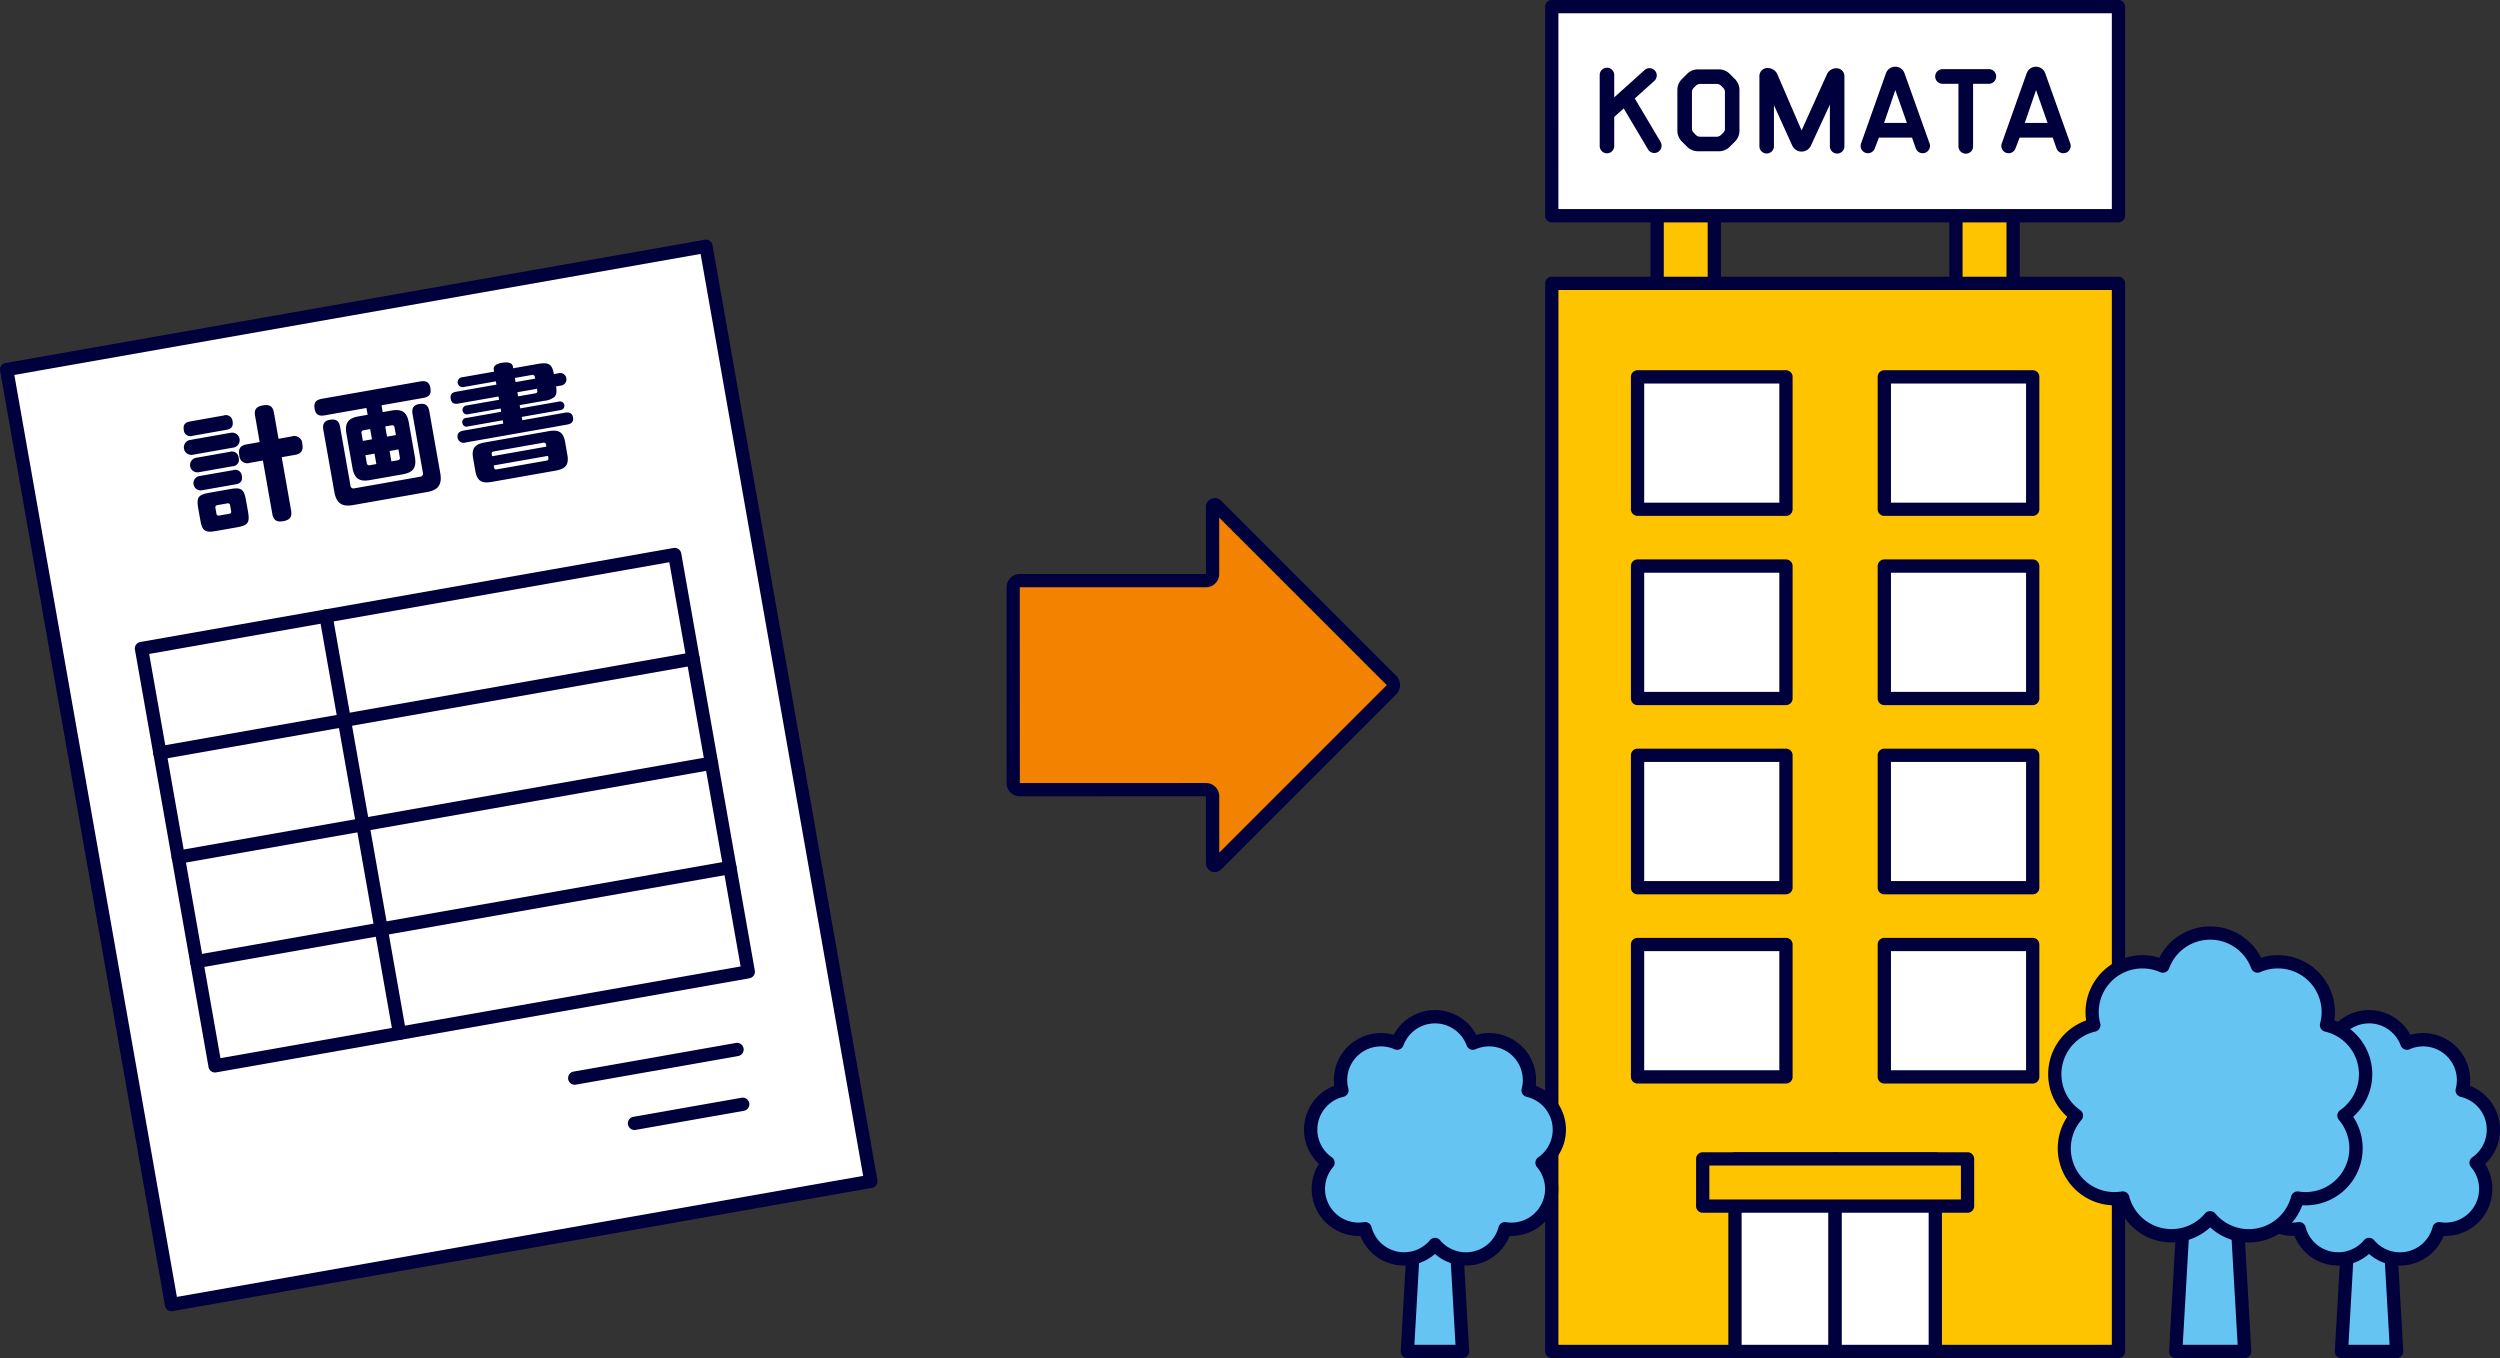 <svg id="グループ_1663" data-name="グループ 1663" xmlns="http://www.w3.org/2000/svg" xmlns:xlink="http://www.w3.org/1999/xlink" width="263.634" height="143.211" viewBox="0 0 263.634 143.211">
  <rect x="0" y="0" width="263.634" height="143.211" fill="#333333" stroke="none"/>
  <defs>
    <clipPath id="clip-path">
      <rect id="長方形_1677" data-name="長方形 1677" width="263.634" height="143.211" fill="none"/>
    </clipPath>
  </defs>
  <rect id="長方形_1661" data-name="長方形 1661" width="6.032" height="12.96" transform="translate(206.261 19.988)" fill="#ffc400"/>
  <g id="グループ_1612" data-name="グループ 1612">
    <g id="グループ_1611" data-name="グループ 1611" clip-path="url(#clip-path)">
      <path id="パス_8542" data-name="パス 8542" d="M212.293,33.648h-6.032a.7.7,0,0,1-.7-.7V19.988a.7.7,0,0,1,.7-.7h6.032a.7.7,0,0,1,.7.7v12.96a.7.7,0,0,1-.7.7m-5.332-1.4h4.631V20.688h-4.631Z" fill="#00003c"/>
      <path id="パス_8543" data-name="パス 8543" d="M252.732,142.511h-5.818L248,123.527h3.641Z" fill="#65c4f2"/>
      <path id="パス_8544" data-name="パス 8544" d="M252.733,143.211h-5.818a.7.7,0,0,1-.7-.74l1.088-18.984a.7.7,0,0,1,.7-.66h3.641a.7.7,0,0,1,.7.66l1.088,18.984a.7.7,0,0,1-.7.74m-5.077-1.4h4.335l-1.008-17.583h-2.319Z" fill="#00003c"/>
      <path id="パス_8545" data-name="パス 8545" d="M262.934,119.126a4.257,4.257,0,0,0-3.295-4.143A4.252,4.252,0,0,0,253.814,110a4.251,4.251,0,0,0-7.982,0,4.247,4.247,0,0,0-5.825,4.978,4.253,4.253,0,0,0-1.469,7.634,4.242,4.242,0,0,0,3.911,6.955,4.251,4.251,0,0,0,7.375,1.663,4.25,4.25,0,0,0,7.373-1.663,4.251,4.251,0,0,0,3.911-6.955,4.251,4.251,0,0,0,1.826-3.491" fill="#65c4f2"/>
      <path id="パス_8546" data-name="パス 8546" d="M253.083,133.457a4.946,4.946,0,0,1-3.26-1.224,4.951,4.951,0,0,1-7.863-1.906c-.06,0-.121,0-.181,0a4.953,4.953,0,0,1-4.2-7.589A4.952,4.952,0,0,1,239.2,114.5a4.833,4.833,0,0,1-.038-.6,4.953,4.953,0,0,1,6.3-4.771,4.948,4.948,0,0,1,8.724,0,4.954,4.954,0,0,1,6.3,4.771,5.041,5.041,0,0,1-.038.6,4.952,4.952,0,0,1,1.619,8.243,4.953,4.953,0,0,1-4.378,7.586,4.954,4.954,0,0,1-4.6,3.13m-3.26-2.921a.7.7,0,0,1,.536.25,3.552,3.552,0,0,0,6.161-1.39.7.7,0,0,1,.787-.515,3.55,3.55,0,0,0,3.268-5.809.7.7,0,0,1,.133-1.029,3.552,3.552,0,0,0-1.227-6.378.7.7,0,0,1-.519-.859,3.553,3.553,0,0,0-4.866-4.16.7.7,0,0,1-.939-.4,3.551,3.551,0,0,0-6.668,0,.694.694,0,0,1-.383.4.7.7,0,0,1-.556,0,3.555,3.555,0,0,0-4.987,3.255,3.6,3.6,0,0,0,.121.9.7.7,0,0,1-.519.859,3.552,3.552,0,0,0-1.226,6.378.7.7,0,0,1,.132,1.029,3.553,3.553,0,0,0,2.708,5.858,3.588,3.588,0,0,0,.561-.049.7.7,0,0,1,.787.516,3.551,3.551,0,0,0,6.16,1.389.7.7,0,0,1,.536-.25" fill="#00003c"/>
      <rect id="長方形_1662" data-name="長方形 1662" width="6.032" height="12.96" transform="translate(174.75 19.988)" fill="#ffc400"/>
      <path id="パス_8547" data-name="パス 8547" d="M180.782,33.648H174.75a.7.7,0,0,1-.7-.7V19.988a.7.7,0,0,1,.7-.7h6.032a.7.7,0,0,1,.7.7v12.96a.7.7,0,0,1-.7.7m-5.331-1.4h4.631V20.688h-4.631Z" fill="#00003c"/>
      <rect id="長方形_1663" data-name="長方形 1663" width="59.762" height="22.05" transform="translate(163.64 0.7)" fill="#fff"/>
      <path id="パス_8548" data-name="パス 8548" d="M223.4,23.45H163.641a.7.7,0,0,1-.7-.7V.7a.7.7,0,0,1,.7-.7H223.4a.7.7,0,0,1,.7.7V22.75a.7.7,0,0,1-.7.7m-59.061-1.4H222.7V1.4H164.341Z" fill="#00003c"/>
      <rect id="長方形_1664" data-name="長方形 1664" width="59.762" height="112.628" transform="translate(163.64 29.883)" fill="#ffc400"/>
      <path id="パス_8549" data-name="パス 8549" d="M223.4,143.211H163.641a.7.7,0,0,1-.7-.7V29.883a.7.7,0,0,1,.7-.7H223.4a.7.7,0,0,1,.7.7V142.511a.7.7,0,0,1-.7.7m-59.061-1.4H222.7V30.584H164.341Z" fill="#00003c"/>
      <rect id="長方形_1665" data-name="長方形 1665" width="10.562" height="20.304" transform="translate(182.96 122.207)" fill="#fff"/>
      <path id="パス_8550" data-name="パス 8550" d="M193.521,143.211H182.959a.7.7,0,0,1-.7-.7v-20.3a.7.7,0,0,1,.7-.7h10.562a.7.7,0,0,1,.7.7v20.3a.7.7,0,0,1-.7.7m-9.861-1.4h9.162v-18.9H183.66Z" fill="#00003c"/>
      <rect id="長方形_1666" data-name="長方形 1666" width="10.562" height="20.304" transform="translate(193.522 122.207)" fill="#fff"/>
      <path id="パス_8551" data-name="パス 8551" d="M204.083,143.211H193.521a.7.7,0,0,1-.7-.7v-20.3a.7.7,0,0,1,.7-.7h10.562a.7.7,0,0,1,.7.7v20.3a.7.7,0,0,1-.7.7m-9.861-1.4h9.162v-18.9h-9.162Z" fill="#00003c"/>
      <rect id="長方形_1667" data-name="長方形 1667" width="15.65" height="13.964" transform="translate(198.707 39.741)" fill="#fff"/>
      <path id="パス_8552" data-name="パス 8552" d="M214.357,54.4h-15.65a.7.7,0,0,1-.7-.7V39.741a.7.7,0,0,1,.7-.7h15.65a.7.7,0,0,1,.7.7V53.705a.7.7,0,0,1-.7.7m-14.949-1.4h14.249V40.442H199.408Z" fill="#00003c"/>
      <rect id="長方形_1668" data-name="長方形 1668" width="15.65" height="13.964" transform="translate(198.707 59.693)" fill="#fff"/>
      <path id="パス_8553" data-name="パス 8553" d="M214.357,74.357h-15.65a.7.7,0,0,1-.7-.7V59.694a.7.7,0,0,1,.7-.7h15.65a.7.7,0,0,1,.7.7V73.657a.7.7,0,0,1-.7.7m-14.949-1.4h14.249V60.394H199.408Z" fill="#00003c"/>
      <rect id="長方形_1669" data-name="長方形 1669" width="15.65" height="13.964" transform="translate(198.707 79.646)" fill="#fff"/>
      <path id="パス_8554" data-name="パス 8554" d="M214.357,94.31h-15.65a.7.7,0,0,1-.7-.7V79.647a.7.7,0,0,1,.7-.7h15.65a.7.7,0,0,1,.7.7V93.61a.7.7,0,0,1-.7.7m-14.949-1.4h14.249V80.347H199.408Z" fill="#00003c"/>
      <rect id="長方形_1670" data-name="長方形 1670" width="15.65" height="13.964" transform="translate(198.707 99.598)" fill="#fff"/>
      <path id="パス_8555" data-name="パス 8555" d="M214.357,114.263h-15.65a.7.7,0,0,1-.7-.7V99.6a.7.7,0,0,1,.7-.7h15.65a.7.7,0,0,1,.7.7v13.964a.7.7,0,0,1-.7.7m-14.949-1.4h14.249V100.3H199.408Z" fill="#00003c"/>
      <rect id="長方形_1671" data-name="長方形 1671" width="15.649" height="13.964" transform="translate(172.687 39.741)" fill="#fff"/>
      <path id="パス_8556" data-name="パス 8556" d="M188.336,54.4h-15.65a.7.7,0,0,1-.7-.7V39.741a.7.7,0,0,1,.7-.7h15.65a.7.7,0,0,1,.7.7V53.705a.7.7,0,0,1-.7.7m-14.95-1.4h14.25V40.442h-14.25Z" fill="#00003c"/>
      <rect id="長方形_1672" data-name="長方形 1672" width="15.649" height="13.964" transform="translate(172.687 59.693)" fill="#fff"/>
      <path id="パス_8557" data-name="パス 8557" d="M188.336,74.357h-15.65a.7.7,0,0,1-.7-.7V59.694a.7.7,0,0,1,.7-.7h15.65a.7.7,0,0,1,.7.7V73.657a.7.7,0,0,1-.7.7m-14.95-1.4h14.25V60.394h-14.25Z" fill="#00003c"/>
      <rect id="長方形_1673" data-name="長方形 1673" width="15.649" height="13.964" transform="translate(172.687 79.646)" fill="#fff"/>
      <path id="パス_8558" data-name="パス 8558" d="M188.336,94.31h-15.65a.7.7,0,0,1-.7-.7V79.647a.7.7,0,0,1,.7-.7h15.65a.7.7,0,0,1,.7.7V93.61a.7.7,0,0,1-.7.7m-14.95-1.4h14.25V80.347h-14.25Z" fill="#00003c"/>
      <rect id="長方形_1674" data-name="長方形 1674" width="15.649" height="13.964" transform="translate(172.687 99.598)" fill="#fff"/>
      <path id="パス_8559" data-name="パス 8559" d="M188.336,114.263h-15.65a.7.7,0,0,1-.7-.7V99.6a.7.7,0,0,1,.7-.7h15.65a.7.7,0,0,1,.7.7v13.964a.7.7,0,0,1-.7.7m-14.95-1.4h14.25V100.3h-14.25Z" fill="#00003c"/>
      <rect id="長方形_1675" data-name="長方形 1675" width="27.927" height="4.98" transform="translate(179.558 122.208)" fill="#ffc400"/>
      <path id="パス_8560" data-name="パス 8560" d="M207.485,127.888H179.558a.7.7,0,0,1-.7-.7v-4.98a.7.7,0,0,1,.7-.7h27.927a.7.7,0,0,1,.7.7v4.98a.7.7,0,0,1-.7.7m-27.227-1.4h26.527v-3.58H180.258Z" fill="#00003c"/>
      <path id="パス_8561" data-name="パス 8561" d="M236.71,142.511h-7.273l1.361-23.73h4.551Z" fill="#65c4f2"/>
      <path id="パス_8562" data-name="パス 8562" d="M236.709,143.211h-7.272a.7.7,0,0,1-.7-.74l1.361-23.73a.7.7,0,0,1,.7-.66h4.551a.7.7,0,0,1,.7.66l1.36,23.73a.7.7,0,0,1-.7.74m-6.531-1.4h5.79l-1.28-22.33h-3.229Z" fill="#00003c"/>
      <path id="パス_8563" data-name="パス 8563" d="M249.461,113.28a5.319,5.319,0,0,0-4.118-5.179,5.314,5.314,0,0,0-7.281-6.222,5.313,5.313,0,0,0-9.977,0A5.308,5.308,0,0,0,220.8,108.1a5.316,5.316,0,0,0-1.836,9.543,5.3,5.3,0,0,0,4.888,8.693,5.315,5.315,0,0,0,9.218,2.08,5.315,5.315,0,0,0,9.218-2.08,5.313,5.313,0,0,0,4.889-8.693,5.312,5.312,0,0,0,2.281-4.364" fill="#65c4f2"/>
      <path id="パス_8564" data-name="パス 8564" d="M237.147,131.019a6,6,0,0,1-4.074-1.591,6.012,6.012,0,0,1-9.711-2.33q-.177.012-.345.012A6.016,6.016,0,0,1,218,117.769a6.014,6.014,0,0,1,1.99-10.158,5.882,5.882,0,0,1-.065-.863,6.017,6.017,0,0,1,7.786-5.755,6.011,6.011,0,0,1,10.728,0,6.017,6.017,0,0,1,7.786,5.755,5.892,5.892,0,0,1-.065.863,6.014,6.014,0,0,1,1.99,10.158,6.016,6.016,0,0,1-5.019,9.341q-.168,0-.345-.012a6.017,6.017,0,0,1-5.637,3.921m-4.074-3.3a.7.7,0,0,1,.536.25,4.614,4.614,0,0,0,8-1.806.7.7,0,0,1,.788-.515,4.613,4.613,0,0,0,4.245-7.549.7.7,0,0,1,.133-1.027,4.615,4.615,0,0,0-1.594-8.287.7.7,0,0,1-.519-.859,4.6,4.6,0,0,0-4.463-5.8,4.571,4.571,0,0,0-1.859.392.711.711,0,0,1-.556,0,.7.7,0,0,1-.383-.4,4.614,4.614,0,0,0-8.664,0,.7.7,0,0,1-.938.4,4.578,4.578,0,0,0-1.859-.392,4.6,4.6,0,0,0-4.464,5.795.7.7,0,0,1-.519.86,4.615,4.615,0,0,0-1.594,8.287.7.7,0,0,1,.133,1.028,4.6,4.6,0,0,0,4.245,7.548.7.7,0,0,1,.788.515,4.614,4.614,0,0,0,8,1.806.7.7,0,0,1,.536-.25" fill="#00003c"/>
      <path id="パス_8565" data-name="パス 8565" d="M172.394,10.383l2.725,4.588a.789.789,0,0,1-.283,1.062.771.771,0,0,1-1.049-.284l-2.561-4.316-1,.9V15.4a.766.766,0,0,1-1.532,0V7.906a.766.766,0,0,1,1.532,0v2.359l3.2-2.877a.768.768,0,1,1,1.026,1.143Z" fill="#00003c"/>
      <path id="パス_8566" data-name="パス 8566" d="M183.432,13.78a1.617,1.617,0,0,1-.473,1.144l-.552.554a1.6,1.6,0,0,1-1.145.473h-2.206a1.594,1.594,0,0,1-1.143-.473l-.555-.554a1.621,1.621,0,0,1-.473-1.144V9.487a1.619,1.619,0,0,1,.473-1.144l.555-.554a1.593,1.593,0,0,1,1.143-.472h2.206a1.6,1.6,0,0,1,1.145.472l.552.554a1.615,1.615,0,0,1,.473,1.144ZM181.9,9.711a.607.607,0,0,0-.175-.436c-.084-.083-.167-.166-.248-.248a.658.658,0,0,0-.426-.177h-1.78a.656.656,0,0,0-.426.177l-.246.248a.6.6,0,0,0-.177.436v3.845a.6.6,0,0,0,.177.437l.246.247a.656.656,0,0,0,.426.177h1.78a.658.658,0,0,0,.426-.177c.081-.082.164-.165.248-.247a.609.609,0,0,0,.175-.437Z" fill="#00003c"/>
      <path id="パス_8567" data-name="パス 8567" d="M194.5,7.989V15.4a.767.767,0,1,1-1.533,0V11.031l-1.993,4.305a1.082,1.082,0,0,1-1.993-.023l-1.912-4.222v4.3a.767.767,0,1,1-1.533,0V7.989a.848.848,0,0,1,.909-.814,1.125,1.125,0,0,1,1.026.755l2.512,5.826,2.642-5.85a1.089,1.089,0,0,1,1.037-.707.831.831,0,0,1,.838.79" fill="#00003c"/>
      <path id="パス_8568" data-name="パス 8568" d="M200.839,7.73,203.47,15.1a.771.771,0,1,1-1.451.519l-.39-1.109h-3.49l-.436,1.132a.768.768,0,1,1-1.451-.506l2.629-7.407a1.037,1.037,0,0,1,1.958,0m.248,5.236L199.871,9.5l-1.19,3.467Z" fill="#00003c"/>
      <path id="パス_8569" data-name="パス 8569" d="M204.838,7.293h4.9a.765.765,0,0,1,.765.766.774.774,0,0,1-.765.779H208.07v6.6a.765.765,0,0,1-.767.766.775.775,0,0,1-.778-.766v-6.6h-1.687a.774.774,0,0,1-.765-.779.765.765,0,0,1,.765-.766" fill="#00003c"/>
      <path id="パス_8570" data-name="パス 8570" d="M215.677,7.73l2.631,7.371a.771.771,0,1,1-1.451.519l-.39-1.109h-3.49l-.436,1.132a.768.768,0,1,1-1.451-.506l2.629-7.407a1.037,1.037,0,0,1,1.958,0m.248,5.236L214.71,9.5l-1.191,3.467Z" fill="#00003c"/>
      <path id="パス_8571" data-name="パス 8571" d="M146.736,72.743a.7.7,0,0,0,0-.982L128.361,53.386c-.27-.27-.491-.178-.491.2v6.944a.7.7,0,0,1-.694.695H107.545a.7.7,0,0,0-.695.694V82.58a.7.7,0,0,0,.695.695h19.631a.7.7,0,0,1,.694.694v6.945c0,.382.221.474.491.2Z" fill="#f38200"/>
      <path id="パス_8572" data-name="パス 8572" d="M128.083,91.973a.9.9,0,0,1-.337-.066.985.985,0,0,1-.576-.993V83.969l-19.625.006a1.4,1.4,0,0,1-1.395-1.395V61.923a1.4,1.4,0,0,1,1.395-1.394h19.63l-.005-6.94a.946.946,0,0,1,1.686-.7l18.375,18.374a1.4,1.4,0,0,1,0,1.973L128.856,91.613a1.082,1.082,0,0,1-.773.36m-.908-9.4a1.4,1.4,0,0,1,1.4,1.394v5.949l17.667-17.667L128.57,54.585v5.95a1.4,1.4,0,0,1-1.4,1.394h-19.63l.005,20.651Zm19.561-9.832h0Z" fill="#00003c"/>
      <rect id="長方形_1676" data-name="長方形 1676" width="74.886" height="100.124" transform="translate(0.7 38.97) rotate(-10)" fill="#fff"/>
      <path id="パス_8573" data-name="パス 8573" d="M18.086,138.274a.7.7,0,0,1-.689-.579L.011,39.093a.7.7,0,0,1,.567-.811l73.748-13a.7.7,0,0,1,.811.568l17.387,98.6a.7.7,0,0,1-.568.811l-73.748,13a.718.718,0,0,1-.122.011M1.511,39.539l17.143,97.224L91.023,124,73.88,26.778Z" fill="#00003c"/>
      <path id="パス_8574" data-name="パス 8574" d="M22.678,113.1a.7.7,0,0,1-.688-.579l-7.759-44A.7.7,0,0,1,14.8,67.7l56.228-9.915a.7.7,0,0,1,.811.568l7.759,44a.7.7,0,0,1-.568.811L22.8,113.086a.73.73,0,0,1-.123.011M15.731,68.96l7.516,42.625L78.1,101.914,70.58,59.289Z" fill="#00003c"/>
      <path id="パス_8575" data-name="パス 8575" d="M16.859,80.093a.7.7,0,0,1-.121-1.39l56.228-9.914a.7.7,0,0,1,.243,1.379L16.982,80.082a.64.64,0,0,1-.123.011" fill="#00003c"/>
      <path id="パス_8576" data-name="パス 8576" d="M18.8,91.094a.7.7,0,0,1-.121-1.39L74.906,79.79a.7.7,0,0,1,.244,1.379L18.922,91.083a.639.639,0,0,1-.123.011" fill="#00003c"/>
      <path id="パス_8577" data-name="パス 8577" d="M20.739,102.1a.7.7,0,0,1-.121-1.39l56.228-9.914a.7.7,0,0,1,.244,1.379l-56.228,9.914a.639.639,0,0,1-.123.011" fill="#00003c"/>
      <path id="パス_8578" data-name="パス 8578" d="M42.134,109.666a.7.7,0,0,1-.688-.579l-7.76-44a.7.7,0,0,1,1.379-.243l7.759,44a.7.7,0,0,1-.567.811.639.639,0,0,1-.123.011" fill="#00003c"/>
      <path id="パス_8579" data-name="パス 8579" d="M60.612,114.39a.7.7,0,0,1-.121-1.39L77.6,109.983a.7.7,0,1,1,.243,1.379l-17.112,3.017a.639.639,0,0,1-.123.011" fill="#00003c"/>
      <path id="パス_8580" data-name="パス 8580" d="M66.914,119.161a.7.7,0,0,1-.121-1.39L78.2,115.76a.7.7,0,0,1,.243,1.379L67.037,119.15a.64.64,0,0,1-.123.011" fill="#00003c"/>
      <path id="パス_8581" data-name="パス 8581" d="M24.319,45.641a.793.793,0,1,1,.276,1.561l-4.276.755a.793.793,0,1,1-.275-1.562ZM23.6,43.813a.7.7,0,0,1,.927.616c.122.692-.327.837-.66.9l-3.56.627a.693.693,0,0,1-.926-.616c-.122-.691.327-.835.66-.894Zm.637,3.834a.7.7,0,0,1,.926.617.689.689,0,0,1-.657.908l-3.521.622a.775.775,0,1,1-.269-1.525Zm.341,1.935a.69.69,0,0,1,.924.6c.134.754-.429.855-.7.9l-3.483.615a.762.762,0,1,1-.264-1.5Zm1.569,4.331c.212,1.2.037,1.484-1.192,1.7l-2.151.378c-1.2.213-1.474.023-1.689-1.194l-.2-1.126c-.215-1.216-.04-1.5,1.189-1.714l2.125-.375c1.216-.215,1.5-.028,1.717,1.2Zm-1.881-.632a.225.225,0,0,0-.286-.2l-1.075.189a.221.221,0,0,0-.188.283l.108.615a.221.221,0,0,0,.273.2l1.076-.189a.22.22,0,0,0,.2-.286Zm6.5-7.259a.84.84,0,0,1,1.114.781c.12.677-.093,1.046-.771,1.165l-1.4.246.991,5.621c.1.589-.051.987-.807,1.12-.563.1-1.036.037-1.178-.77l-.991-5.62-1.37.241a.834.834,0,0,1-1.114-.78c-.1-.55-.036-1.024.771-1.165l1.37-.243L26.9,43.853c-.09-.513-.011-.962.809-1.1.665-.119,1.05.038,1.176.755l.487,2.766Z" fill="#00003c"/>
      <path id="パス_8582" data-name="パス 8582" d="M41.291,43.295c1.037-.182,1.615.1,1.822,1.276l.637,3.611c.2,1.151-.2,1.645-1.274,1.835l-3.482.613c-1.024.181-1.615-.1-1.825-1.288l-.637-3.61c-.214-1.217.291-1.649,1.276-1.822l.961-.169-.127-.718-4.391.774c-.4.071-.936.086-1.064-.644-.1-.576-.011-.961.757-1.1l10.37-1.829c.4-.069.938-.072,1.067.657.1.59,0,.951-.76,1.084l-4.391.775.126.717Zm5.136,6.593c.239,1.357-.353,1.817-1.4,2l-7.771,1.37c-1.1.194-1.771-.084-2-1.4L34.1,45.342c-.061-.346-.1-.933.644-1.064.615-.109.992.009,1.123.753L36.956,51.2a.318.318,0,0,0,.421.294L44.3,50.275a.328.328,0,0,0,.295-.421l-1.088-6.171c-.063-.359-.085-.936.644-1.064.6-.106.992.009,1.123.752Zm-7.2-3.561-.19-1.077-.691.122a.248.248,0,0,0-.222.317l.143.806Zm.266,1.51-.96.169.147.832a.246.246,0,0,0,.316.221l.691-.121Zm1.321-1.791.935-.165-.142-.806a.247.247,0,0,0-.316-.222l-.666.117Zm.267,1.511.194,1.1.666-.118a.241.241,0,0,0,.221-.316l-.146-.832Z" fill="#00003c"/>
      <path id="パス_8583" data-name="パス 8583" d="M58.893,39.359a.666.666,0,1,1,.23,1.306l-.486.086c.1.563.04.9-.174,1.113a2.055,2.055,0,0,1-1.1.406l-2.561.451.061.345,4.072-.717a.459.459,0,1,1,.158.9l-4.072.718.061.346,4.481-.79c.2-.037.756-.133.866.494s-.44.724-.644.76l-10.665,1.88a.645.645,0,0,1-.866-.494c-.106-.6.4-.717.645-.76l4.174-.736-.061-.346-3.675.649a.435.435,0,0,1-.578-.361.427.427,0,0,1,.42-.536l3.674-.648-.061-.346-3.406.6a.472.472,0,1,1-.162-.922l3.406-.6-.061-.345-4.225.745c-.23.041-.706.112-.815-.5-.1-.589.312-.7.594-.751l4.225-.745-.061-.346-3.342.589a.525.525,0,1,1-.181-1.025l3.342-.588-.036-.2c-.1-.564.669-.7.8-.722.205-.036,1.114-.2,1.213.367l.036.2,2.561-.452c1.191-.21,1.528-.019,1.733,1.068Zm.938,8.614c.206,1.165-.317,1.495-1.277,1.664L51.9,50.811c-.961.169-1.565.038-1.77-1.127l-.239-1.357c-.206-1.165.3-1.506,1.276-1.678l6.657-1.173c.973-.172,1.566-.026,1.772,1.139ZM57.618,47.1l-.039-.218a.222.222,0,0,0-.274-.2l-5.262.928a.223.223,0,0,0-.188.284l.039.218Zm.171.972-5.724,1.009.039.218a.216.216,0,0,0,.273.2l5.262-.928a.218.218,0,0,0,.189-.284Zm-1.357-8.142-.034-.193a.226.226,0,0,0-.286-.2l-1.818.321.077.435ZM56.621,41l-2.061.363.077.435,1.817-.32a.22.22,0,0,0,.2-.286Z" fill="#00003c"/>
      <path id="パス_8584" data-name="パス 8584" d="M154.23,142.511h-5.818l1.088-18.984h3.641Z" fill="#65c4f2"/>
      <path id="パス_8585" data-name="パス 8585" d="M154.23,143.211h-5.818a.7.7,0,0,1-.7-.74l1.088-18.984a.7.7,0,0,1,.7-.66h3.641a.7.7,0,0,1,.7.66l1.088,18.984a.7.7,0,0,1-.7.74m-5.077-1.4h4.335l-1.008-17.583h-2.319Z" fill="#00003c"/>
      <path id="パス_8586" data-name="パス 8586" d="M164.431,119.126a4.256,4.256,0,0,0-3.294-4.143A4.252,4.252,0,0,0,155.312,110a4.251,4.251,0,0,0-7.982,0,4.246,4.246,0,0,0-5.825,4.978,4.252,4.252,0,0,0-1.469,7.634,4.242,4.242,0,0,0,3.911,6.955,4.251,4.251,0,0,0,7.374,1.663,4.251,4.251,0,0,0,7.374-1.663,4.251,4.251,0,0,0,3.911-6.955,4.25,4.25,0,0,0,1.825-3.491" fill="#65c4f2"/>
      <path id="パス_8587" data-name="パス 8587" d="M154.581,133.457a4.946,4.946,0,0,1-3.26-1.224,4.951,4.951,0,0,1-7.863-1.906,4.953,4.953,0,0,1-4.378-7.586A4.952,4.952,0,0,1,140.7,114.5a4.833,4.833,0,0,1-.038-.6,4.953,4.953,0,0,1,6.3-4.771,4.948,4.948,0,0,1,8.724,0,4.954,4.954,0,0,1,6.3,4.771,5.037,5.037,0,0,1-.038.6,4.952,4.952,0,0,1,1.619,8.243,4.953,4.953,0,0,1-4.378,7.586,4.954,4.954,0,0,1-4.6,3.13m-3.26-2.921a.7.7,0,0,1,.536.25,3.552,3.552,0,0,0,6.161-1.39.7.7,0,0,1,.787-.515,3.55,3.55,0,0,0,3.268-5.809.706.706,0,0,1-.161-.544.7.7,0,0,1,.294-.485,3.552,3.552,0,0,0-1.227-6.378.7.7,0,0,1-.519-.859,3.553,3.553,0,0,0-4.866-4.16.7.7,0,0,1-.939-.4,3.551,3.551,0,0,0-6.668,0,.694.694,0,0,1-.383.4.7.7,0,0,1-.556,0,3.555,3.555,0,0,0-4.987,3.255,3.6,3.6,0,0,0,.121.9.7.7,0,0,1-.519.859,3.552,3.552,0,0,0-1.226,6.378.7.7,0,0,1,.132,1.029,3.553,3.553,0,0,0,2.708,5.858,3.588,3.588,0,0,0,.561-.049.7.7,0,0,1,.787.516,3.551,3.551,0,0,0,6.16,1.389.7.7,0,0,1,.536-.25" fill="#00003c"/>
    </g>
  </g>
</svg>
